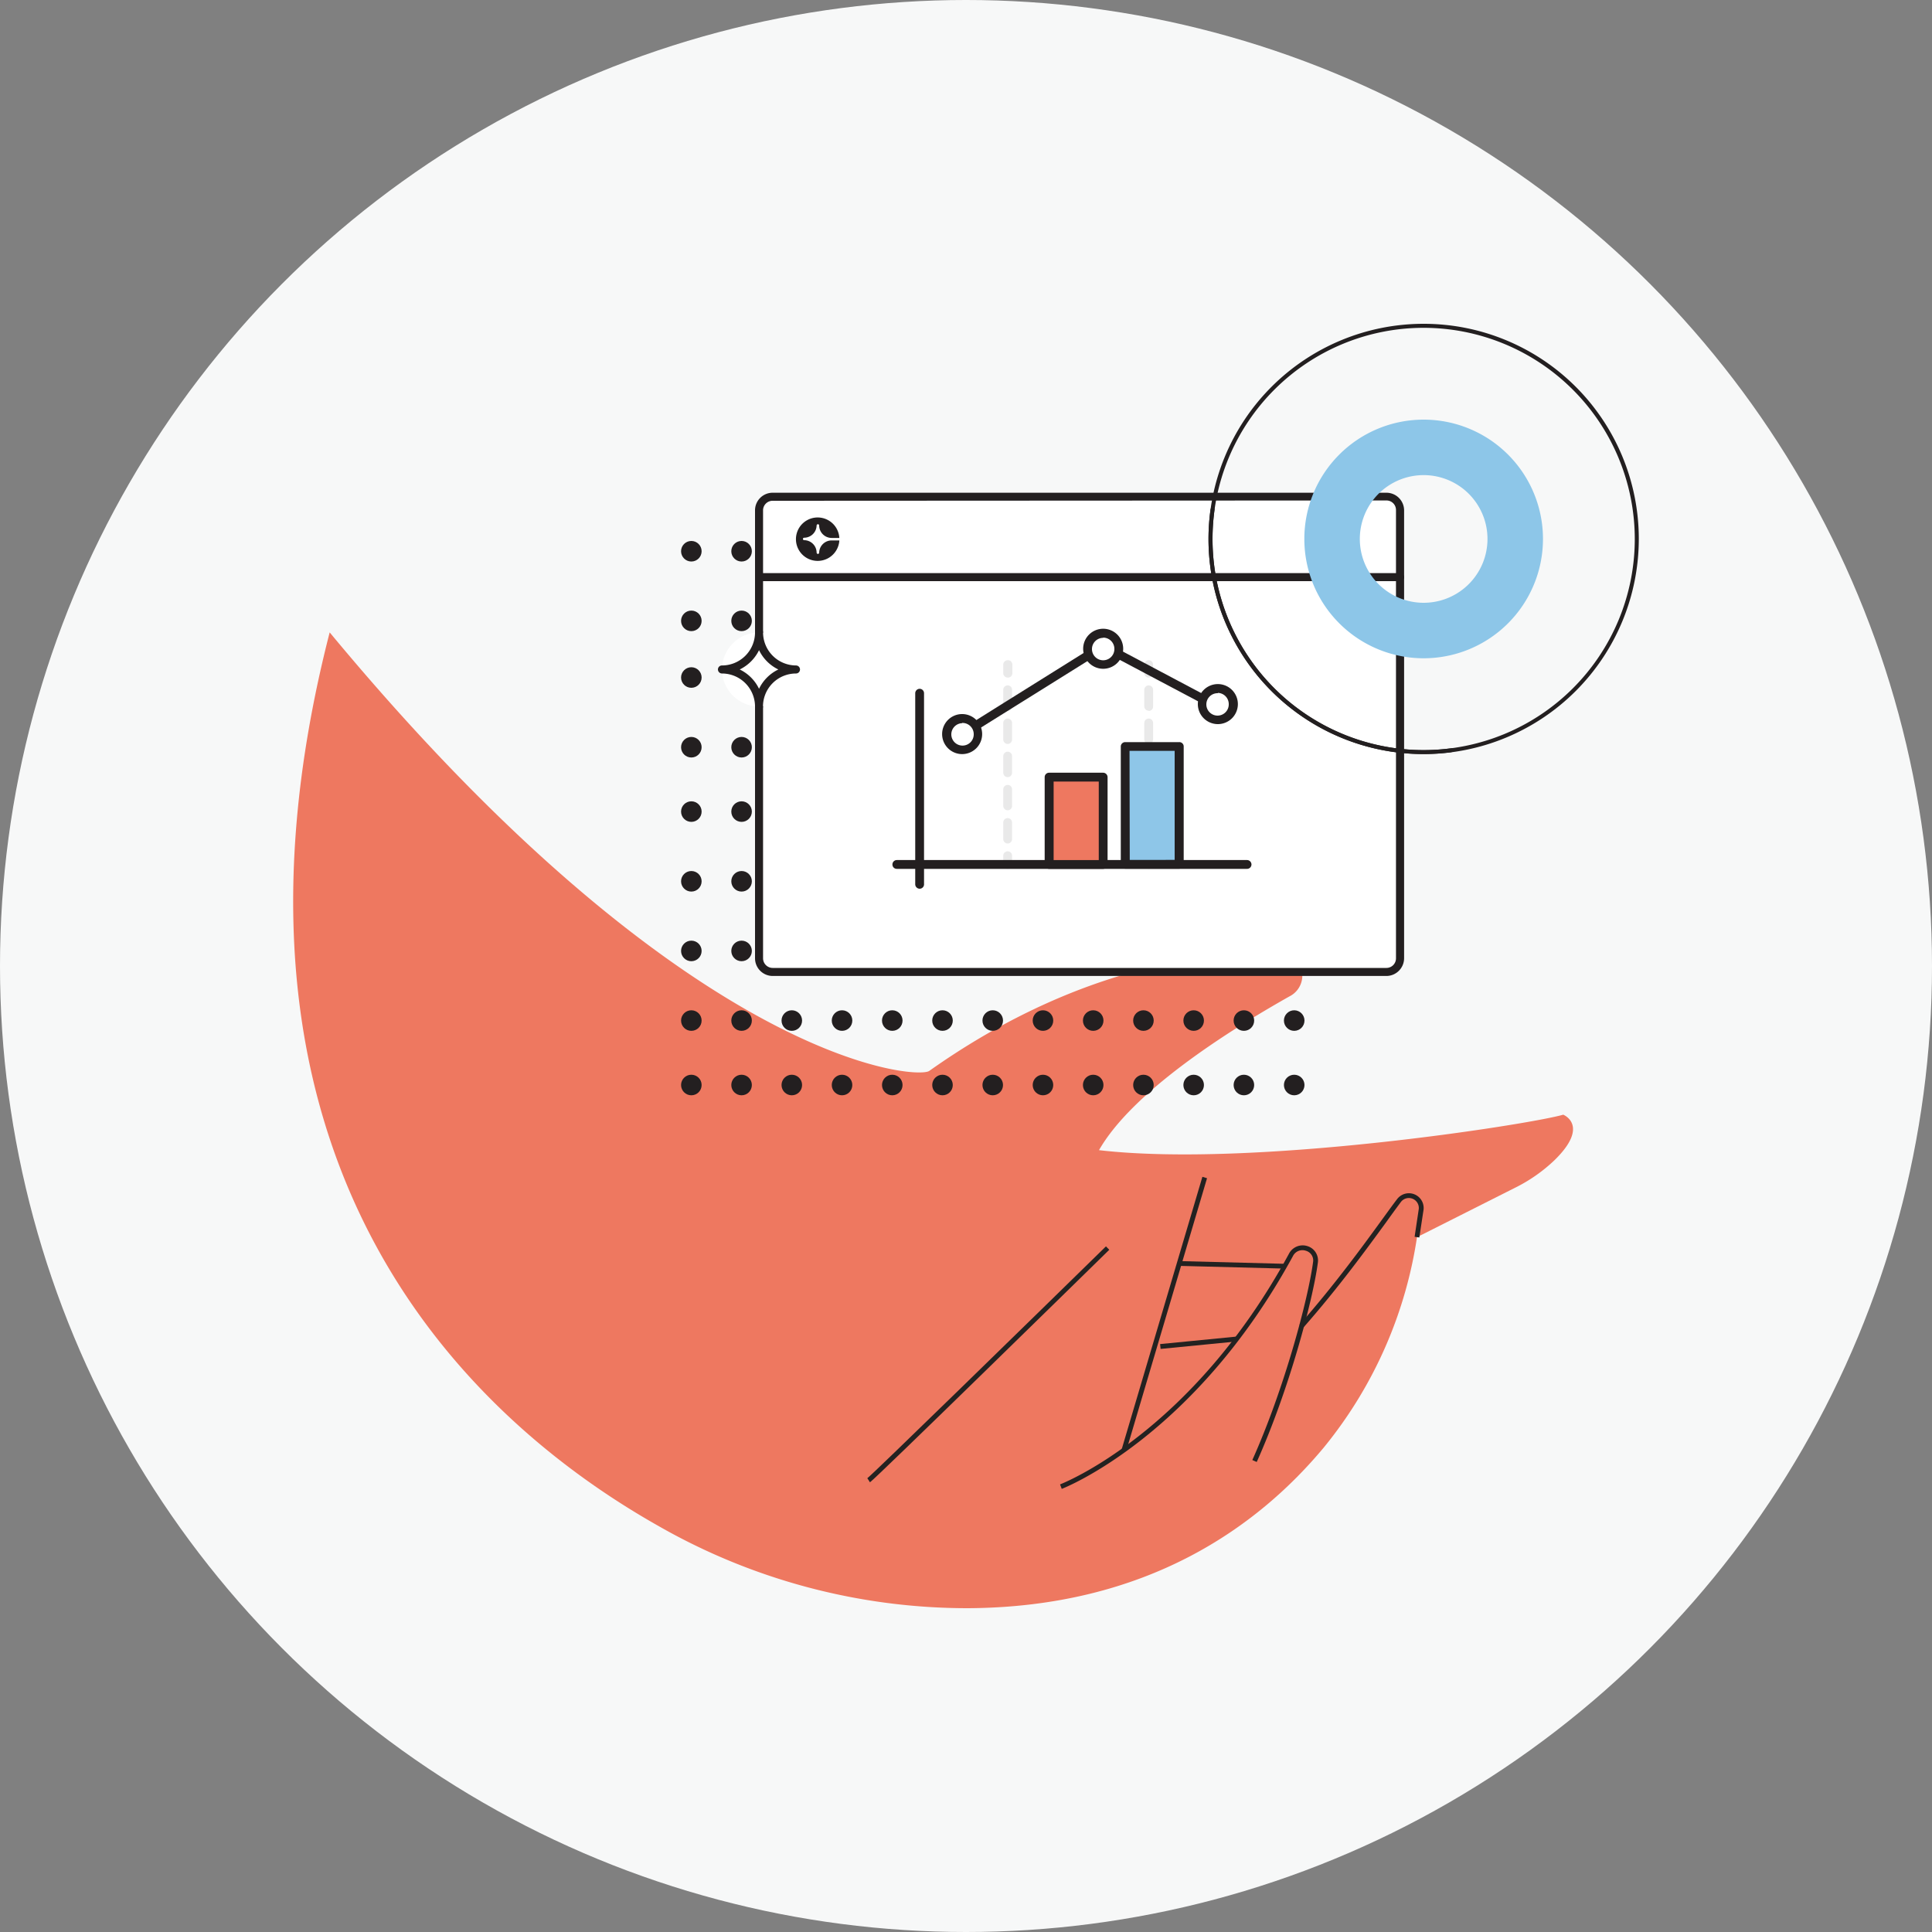 <svg id="Layer_1" data-name="Layer 1" xmlns="http://www.w3.org/2000/svg" viewBox="0 0 250 250"><rect x="0" y="0" width="250" height="250" fill="#808080" stroke="none"/><defs><style>.cls-1{fill:#f7f8f8;}.cls-2{fill:#ee7860;}.cls-3{fill:#232221;}.cls-4{fill:#231f20;}.cls-5{fill:#fff;}.cls-6{opacity:0.1;}.cls-7{fill:#8ec6e8;}.cls-8{fill:#8dc6e8;}</style></defs><circle class="cls-1" cx="125" cy="125" r="125"/><path class="cls-2" d="M202.28,144.24c-4.16,1.23-40.17,6.91-60.07,4.59,4.25-7.44,16.27-15.17,24.63-19.89a3,3,0,0,0-1.47-5.69c-10.06-.13-26.64,2.24-45.13,15.33-1.68,1.15-31.36-1-77.58-56.75C24.86,151.18,61.43,184,85.08,197.39a80.61,80.61,0,0,0,40.14,10.71c23.24-.11,37.61-10.61,46.1-20.82a56.13,56.13,0,0,0,12.11-27.68l-.07.49L196,153.72a20.7,20.7,0,0,0,5.15-3.59C205.78,145.61,202.28,144.24,202.28,144.24Z"/><path class="cls-3" d="M168.61,171.84l-.46-.41c4.55-5.17,8.28-10.3,10.74-13.69.73-1,1.36-1.88,1.9-2.58a1.91,1.91,0,0,1,3.42,1.36l-.55,3.61-.61-.09.54-3.61a1.29,1.29,0,0,0-2.31-.9c-.52.7-1.16,1.57-1.88,2.58C176.92,161.51,173.19,166.65,168.61,171.84Z"/><path class="cls-3" d="M112.57,191.81l-.33-.53.16.26-.17-.26c.72-.52,20.51-19.85,30.88-30l.43.44C140.45,164.75,113.28,191.36,112.57,191.81Z"/><polygon class="cls-3" points="145.73 187.76 145.13 187.59 155.59 152.28 156.19 152.46 145.73 187.76"/><path class="cls-3" d="M137.39,192.66l-.22-.58c.17-.06,17-6.58,29.61-29.83a2,2,0,0,1,2.41-1,1.94,1.94,0,0,1,1.34,2.14c-.64,4.86-3.75,16.53-7.91,25.79l-.57-.25c4.14-9.22,7.22-20.8,7.86-25.62a1.3,1.3,0,0,0-.92-1.46,1.37,1.37,0,0,0-1.67.66C154.55,186,137.56,192.6,137.39,192.66Z"/><rect class="cls-3" x="159.11" y="156.83" width="0.62" height="13.66" transform="translate(-8.3 318.81) rotate(-88.52)"/><rect class="cls-3" x="150.12" y="173.44" width="9.94" height="0.63" transform="translate(-16.21 15.96) rotate(-5.6)"/><circle class="cls-4" cx="115.46" cy="71.33" r="1.33"/><circle class="cls-4" cx="121.96" cy="71.33" r="1.33"/><circle class="cls-4" cx="128.46" cy="71.33" r="1.33"/><circle class="cls-4" cx="134.96" cy="71.33" r="1.33"/><circle class="cls-4" cx="141.46" cy="71.33" r="1.33"/><circle class="cls-4" cx="89.46" cy="71.33" r="1.33"/><circle class="cls-4" cx="95.96" cy="71.33" r="1.33"/><circle class="cls-4" cx="102.46" cy="71.33" r="1.33"/><circle class="cls-4" cx="108.96" cy="71.33" r="1.33"/><circle class="cls-4" cx="147.96" cy="71.33" r="1.33"/><circle class="cls-4" cx="154.46" cy="71.33" r="1.33"/><circle class="cls-4" cx="160.96" cy="71.33" r="1.33"/><circle class="cls-4" cx="167.47" cy="71.33" r="1.33"/><circle class="cls-4" cx="115.46" cy="80.34" r="1.33"/><circle class="cls-4" cx="121.96" cy="80.34" r="1.33"/><circle class="cls-4" cx="128.46" cy="80.34" r="1.33"/><circle class="cls-4" cx="134.96" cy="80.34" r="1.33"/><circle class="cls-4" cx="141.46" cy="80.34" r="1.33"/><circle class="cls-4" cx="89.46" cy="80.34" r="1.33"/><circle class="cls-4" cx="95.96" cy="80.34" r="1.33"/><circle class="cls-4" cx="102.46" cy="80.34" r="1.33"/><circle class="cls-4" cx="108.96" cy="80.34" r="1.33"/><circle class="cls-4" cx="147.96" cy="80.34" r="1.33"/><circle class="cls-4" cx="154.46" cy="80.34" r="1.33"/><circle class="cls-4" cx="160.96" cy="80.34" r="1.33"/><circle class="cls-4" cx="167.47" cy="80.34" r="1.33"/><circle class="cls-4" cx="115.46" cy="105.02" r="1.33"/><circle class="cls-4" cx="121.96" cy="105.02" r="1.33"/><circle class="cls-4" cx="128.46" cy="105.02" r="1.33"/><circle class="cls-4" cx="134.96" cy="105.02" r="1.33"/><circle class="cls-4" cx="141.46" cy="105.02" r="1.33"/><circle class="cls-4" cx="89.46" cy="105.02" r="1.33"/><circle class="cls-4" cx="95.96" cy="105.02" r="1.33"/><circle class="cls-4" cx="102.46" cy="105.02" r="1.33"/><circle class="cls-4" cx="108.96" cy="105.02" r="1.33"/><circle class="cls-4" cx="147.96" cy="105.02" r="1.33"/><circle class="cls-4" cx="154.46" cy="105.02" r="1.33"/><circle class="cls-4" cx="160.96" cy="105.02" r="1.33"/><circle class="cls-4" cx="167.47" cy="105.02" r="1.33"/><circle class="cls-4" cx="115.46" cy="114.04" r="1.33"/><circle class="cls-4" cx="121.96" cy="114.04" r="1.33"/><circle class="cls-4" cx="128.46" cy="114.04" r="1.33"/><circle class="cls-4" cx="134.96" cy="114.04" r="1.33"/><circle class="cls-4" cx="141.46" cy="114.04" r="1.33"/><circle class="cls-4" cx="89.46" cy="114.04" r="1.33"/><circle class="cls-4" cx="95.96" cy="114.04" r="1.33"/><circle class="cls-4" cx="102.46" cy="114.04" r="1.33"/><circle class="cls-4" cx="108.96" cy="114.04" r="1.33"/><circle class="cls-4" cx="147.96" cy="114.04" r="1.33"/><circle class="cls-4" cx="154.46" cy="114.04" r="1.33"/><circle class="cls-4" cx="160.96" cy="114.04" r="1.33"/><circle class="cls-4" cx="167.47" cy="114.04" r="1.33"/><circle class="cls-4" cx="115.46" cy="87.67" r="1.33"/><circle class="cls-4" cx="121.96" cy="87.67" r="1.33"/><circle class="cls-4" cx="128.46" cy="87.67" r="1.33"/><circle class="cls-4" cx="134.96" cy="87.67" r="1.33"/><circle class="cls-4" cx="141.46" cy="87.67" r="1.33"/><circle class="cls-4" cx="89.46" cy="87.67" r="1.33"/><circle class="cls-4" cx="95.96" cy="87.67" r="1.33"/><circle class="cls-4" cx="102.46" cy="87.67" r="1.33"/><circle class="cls-4" cx="108.96" cy="87.67" r="1.33"/><circle class="cls-4" cx="147.96" cy="87.67" r="1.33"/><circle class="cls-4" cx="154.46" cy="87.67" r="1.33"/><circle class="cls-4" cx="160.96" cy="87.67" r="1.33"/><circle class="cls-4" cx="167.47" cy="87.67" r="1.33"/><circle class="cls-4" cx="115.46" cy="96.69" r="1.33"/><circle class="cls-4" cx="121.96" cy="96.69" r="1.33"/><circle class="cls-4" cx="128.46" cy="96.69" r="1.33"/><circle class="cls-4" cx="134.96" cy="96.69" r="1.33"/><circle class="cls-4" cx="141.46" cy="96.69" r="1.33"/><circle class="cls-4" cx="89.46" cy="96.69" r="1.33"/><circle class="cls-4" cx="95.96" cy="96.69" r="1.33"/><circle class="cls-4" cx="102.46" cy="96.69" r="1.33"/><circle class="cls-4" cx="108.96" cy="96.69" r="1.33"/><circle class="cls-4" cx="147.96" cy="96.69" r="1.33"/><circle class="cls-4" cx="154.46" cy="96.69" r="1.33"/><circle class="cls-4" cx="160.96" cy="96.69" r="1.33"/><circle class="cls-4" cx="167.47" cy="96.69" r="1.33"/><circle class="cls-4" cx="115.46" cy="140.4" r="1.33"/><circle class="cls-4" cx="121.96" cy="140.4" r="1.33"/><circle class="cls-4" cx="128.46" cy="140.4" r="1.33"/><circle class="cls-4" cx="134.96" cy="140.4" r="1.33"/><circle class="cls-4" cx="141.46" cy="140.4" r="1.33"/><circle class="cls-4" cx="89.46" cy="140.4" r="1.33"/><circle class="cls-4" cx="95.96" cy="140.4" r="1.33"/><circle class="cls-4" cx="102.46" cy="140.4" r="1.33"/><circle class="cls-4" cx="108.96" cy="140.4" r="1.33"/><circle class="cls-4" cx="147.96" cy="140.4" r="1.33"/><circle class="cls-4" cx="154.46" cy="140.4" r="1.33"/><circle class="cls-4" cx="160.96" cy="140.4" r="1.33"/><circle class="cls-4" cx="167.47" cy="140.4" r="1.33"/><circle class="cls-4" cx="115.46" cy="123.05" r="1.33"/><circle class="cls-4" cx="121.96" cy="123.05" r="1.33"/><circle class="cls-4" cx="128.46" cy="123.05" r="1.33"/><circle class="cls-4" cx="134.96" cy="123.05" r="1.33"/><circle class="cls-4" cx="141.46" cy="123.05" r="1.33"/><circle class="cls-4" cx="89.46" cy="123.05" r="1.33"/><circle class="cls-4" cx="95.96" cy="123.05" r="1.33"/><circle class="cls-4" cx="102.46" cy="123.05" r="1.33"/><circle class="cls-4" cx="108.96" cy="123.05" r="1.33"/><circle class="cls-4" cx="147.96" cy="123.05" r="1.33"/><circle class="cls-4" cx="154.46" cy="123.05" r="1.33"/><circle class="cls-4" cx="160.96" cy="123.05" r="1.33"/><circle class="cls-4" cx="167.47" cy="123.05" r="1.33"/><circle class="cls-4" cx="115.46" cy="132.06" r="1.33"/><circle class="cls-4" cx="121.96" cy="132.06" r="1.33"/><circle class="cls-4" cx="128.46" cy="132.06" r="1.33"/><circle class="cls-4" cx="134.96" cy="132.06" r="1.33"/><circle class="cls-4" cx="141.46" cy="132.06" r="1.33"/><circle class="cls-4" cx="89.46" cy="132.06" r="1.33"/><circle class="cls-4" cx="95.96" cy="132.06" r="1.33"/><circle class="cls-4" cx="102.46" cy="132.06" r="1.33"/><circle class="cls-4" cx="108.96" cy="132.06" r="1.33"/><circle class="cls-4" cx="147.96" cy="132.06" r="1.33"/><circle class="cls-4" cx="154.46" cy="132.06" r="1.33"/><circle class="cls-4" cx="160.96" cy="132.06" r="1.33"/><circle class="cls-4" cx="167.47" cy="132.06" r="1.33"/><rect class="cls-5" x="108.95" y="53.55" width="61.49" height="82.95" rx="1.69" transform="translate(234.71 -44.67) rotate(90)"/><path class="cls-4" d="M179.4,126.29H100A2.29,2.29,0,0,1,97.7,124V66A2.28,2.28,0,0,1,100,63.76H179.4A2.29,2.29,0,0,1,181.69,66v58A2.3,2.3,0,0,1,179.4,126.29ZM100,64.8A1.24,1.24,0,0,0,98.74,66v58a1.25,1.25,0,0,0,1.24,1.25H179.4a1.24,1.24,0,0,0,1.24-1.25V66a1.23,1.23,0,0,0-1.24-1.24Z"/><circle class="cls-5" cx="98.22" cy="86.63" r="4.79"/><path class="cls-4" d="M98.22,91.94a.52.52,0,0,1-.52-.52,4.28,4.28,0,0,0-4.28-4.27.53.53,0,0,1-.52-.52.52.52,0,0,1,.52-.52,4.28,4.28,0,0,0,4.28-4.28.52.52,0,0,1,.52-.52.53.53,0,0,1,.52.52A4.28,4.28,0,0,0,103,86.11a.52.52,0,0,1,.52.52.52.52,0,0,1-.52.52,4.27,4.27,0,0,0-4.27,4.27A.52.52,0,0,1,98.22,91.94Zm-2.5-5.31a5.36,5.36,0,0,1,2.5,2.5,5.32,5.32,0,0,1,2.5-2.5,5.36,5.36,0,0,1-2.5-2.5A5.41,5.41,0,0,1,95.72,86.63Z"/><path class="cls-4" d="M181.17,75.2H98.22a.52.52,0,0,1-.52-.52.52.52,0,0,1,.52-.52h82.95a.53.53,0,0,1,.52.52A.52.52,0,0,1,181.17,75.2Z"/><path class="cls-4" d="M106,71.51a.17.17,0,0,1-.16.17.18.18,0,0,1-.17-.17,1.62,1.62,0,0,0-1.61-1.61.16.16,0,1,1,0-.32A1.62,1.62,0,0,0,105.67,68a.18.18,0,0,1,.17-.17A.17.17,0,0,1,106,68a1.62,1.62,0,0,0,1.61,1.61h1a2.81,2.81,0,1,0,0,.32h-1A1.62,1.62,0,0,0,106,71.51Z"/><path class="cls-4" d="M124.5,95.57a.57.57,0,0,1-.3-1.06L142.45,83.1a.56.56,0,0,1,.57,0l14.2,7.53a.57.57,0,1,1-.53,1l-13.92-7.37-18,11.24A.59.59,0,0,1,124.5,95.57Z"/><circle class="cls-5" cx="142.75" cy="83.95" r="2.02"/><path class="cls-4" d="M142.75,86.54A2.59,2.59,0,1,1,145.34,84,2.59,2.59,0,0,1,142.75,86.54Zm0-4A1.45,1.45,0,1,0,144.2,84,1.45,1.45,0,0,0,142.75,82.51Z"/><circle class="cls-5" cx="157.59" cy="91.11" r="2.02"/><path class="cls-4" d="M157.59,93.7a2.59,2.59,0,1,1,2.59-2.59A2.59,2.59,0,0,1,157.59,93.7Zm0-4A1.45,1.45,0,1,0,159,91.11,1.45,1.45,0,0,0,157.59,89.66Z"/><circle class="cls-5" cx="124.5" cy="95" r="2.02"/><path class="cls-4" d="M124.5,97.58A2.59,2.59,0,1,1,127.09,95,2.59,2.59,0,0,1,124.5,97.58Zm0-4A1.45,1.45,0,1,0,126,95,1.45,1.45,0,0,0,124.5,93.55Z"/><path class="cls-4" d="M119,115a.58.58,0,0,1-.57-.57V89.7a.58.58,0,0,1,.57-.57.57.57,0,0,1,.57.57v24.68A.57.57,0,0,1,119,115Z"/><path class="cls-4" d="M161.37,112.43H116.05a.56.56,0,0,1-.57-.57.57.57,0,0,1,.57-.57h45.32a.58.58,0,0,1,.57.57A.57.57,0,0,1,161.37,112.43Z"/><g class="cls-6"><path class="cls-4" d="M130.39,87.68a.58.58,0,0,1-.57-.57V86a.58.58,0,0,1,.57-.57A.57.57,0,0,1,131,86v1.14A.57.57,0,0,1,130.39,87.68Z"/><path class="cls-4" d="M130.39,109.15a.58.58,0,0,1-.57-.57v-2.15a.58.58,0,0,1,.57-.57.57.57,0,0,1,.57.57v2.15A.57.57,0,0,1,130.39,109.15Zm0-4.3a.57.57,0,0,1-.57-.57v-2.14a.57.57,0,0,1,.57-.57.56.56,0,0,1,.57.57v2.14A.56.56,0,0,1,130.39,104.85Zm0-4.29a.57.57,0,0,1-.57-.57V97.84a.58.58,0,0,1,.57-.57.57.57,0,0,1,.57.57V100A.56.56,0,0,1,130.39,100.56Zm0-4.29a.58.58,0,0,1-.57-.57V93.55a.58.58,0,0,1,.57-.57.57.57,0,0,1,.57.57V95.7A.57.57,0,0,1,130.39,96.27Zm0-4.3a.57.57,0,0,1-.57-.57V89.26a.57.57,0,0,1,.57-.57.56.56,0,0,1,.57.57V91.4A.56.56,0,0,1,130.39,92Z"/><path class="cls-4" d="M130.39,112.43a.57.57,0,0,1-.57-.57v-1.13a.57.57,0,0,1,.57-.57.56.56,0,0,1,.57.57v1.13A.56.56,0,0,1,130.39,112.43Z"/></g><g class="cls-6"><path class="cls-4" d="M148.64,87.68a.58.58,0,0,1-.57-.57V86a.57.57,0,1,1,1.14,0v1.14A.58.58,0,0,1,148.64,87.68Z"/><path class="cls-4" d="M148.64,109.15a.58.58,0,0,1-.57-.57v-2.15a.57.57,0,1,1,1.14,0v2.15A.58.58,0,0,1,148.64,109.15Zm0-4.3a.57.57,0,0,1-.57-.57v-2.14a.57.57,0,1,1,1.14,0v2.14A.57.57,0,0,1,148.64,104.85Zm0-4.29a.57.57,0,0,1-.57-.57V97.84a.57.57,0,1,1,1.14,0V100A.57.57,0,0,1,148.64,100.56Zm0-4.29a.58.58,0,0,1-.57-.57V93.55a.57.57,0,1,1,1.14,0V95.7A.58.58,0,0,1,148.64,96.27Zm0-4.3a.57.57,0,0,1-.57-.57V89.26a.57.57,0,1,1,1.14,0V91.4A.57.57,0,0,1,148.64,92Z"/><path class="cls-4" d="M148.64,112.43a.57.57,0,0,1-.57-.57v-1.13a.57.57,0,0,1,1.14,0v1.13A.57.57,0,0,1,148.64,112.43Z"/></g><rect class="cls-2" x="135.77" y="100.56" width="6.98" height="11.3"/><path class="cls-4" d="M142.75,112.43h-7a.56.56,0,0,1-.57-.57v-11.3a.57.57,0,0,1,.57-.57h7a.58.58,0,0,1,.57.57v11.3A.57.57,0,0,1,142.75,112.43Zm-6.41-1.14h5.84V101.13h-5.84Z"/><rect class="cls-7" x="145.62" y="96.59" width="6.98" height="15.25"/><path class="cls-4" d="M152.6,112.41h-7a.57.57,0,0,1-.57-.57V96.59a.57.57,0,0,1,.57-.56h7a.56.56,0,0,1,.57.56v15.25A.56.56,0,0,1,152.6,112.41Zm-6.41-1.14H152V97.16h-5.84Z"/><path class="cls-8" d="M184.22,54.3a15.44,15.44,0,1,0,15.44,15.44A15.44,15.44,0,0,0,184.22,54.3Zm0,23.7a8.26,8.26,0,1,1,8.26-8.26A8.26,8.26,0,0,1,184.22,78Z"/><path class="cls-4" d="M184.22,97.58a27.84,27.84,0,1,1,27.84-27.84A27.87,27.87,0,0,1,184.22,97.58Zm0-55.16a27.32,27.32,0,1,0,27.32,27.32A27.35,27.35,0,0,0,184.22,42.42Z"/><path class="cls-4" d="M188,96.8A27.3,27.3,0,0,1,156.9,69.74a28.15,28.15,0,0,1,.28-3.92h-.52a27.81,27.81,0,0,0,27.56,31.75,29,29,0,0,0,3.63-.24A5.17,5.17,0,0,1,188,96.8Z"/></svg>